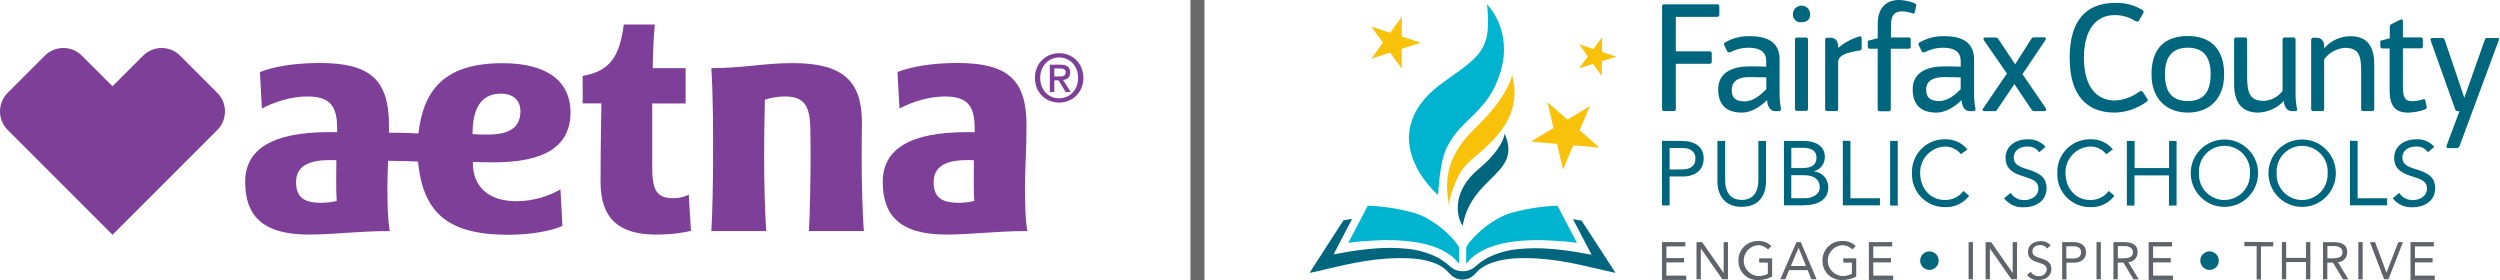 <?xml version="1.0" encoding="UTF-8"?>
<svg width="357px" height="40px" viewBox="0 0 357 40" version="1.1" xmlns="http://www.w3.org/2000/svg" xmlns:xlink="http://www.w3.org/1999/xlink">
    <title>Aetna_Group_Logo_Fairfax-County-Public-Schools</title>
<g id="Aetna_Group_Logo_Fairfax-County-Public-Schools" stroke="none" stroke-width="1" fill="none" fill-rule="evenodd">
        <g id="Logo/Commercial" transform="translate(0, 3.5)" fill="#7D3F98">
            <path d="M151.257,10.534 C149.578,10.534 148.541,9.224 148.541,7.621 C148.541,5.903 149.729,4.707 151.257,4.707 C152.766,4.707 153.954,5.903 153.954,7.621 C153.954,9.346 152.766,10.534 151.257,10.534 Z M151.257,4.093 C149.39,4.093 147.787,5.499 147.787,7.621 C147.787,9.629 149.229,11.147 151.257,11.147 C153.105,11.147 154.708,9.743 154.708,7.621 C154.708,5.499 153.105,4.093 151.257,4.093 Z M150.559,7.421 L150.559,6.281 L151.332,6.281 C151.719,6.281 152.18,6.338 152.18,6.809 C152.18,7.376 151.757,7.421 151.275,7.421 L150.559,7.421 Z M152.823,6.857 C152.823,6.064 152.341,5.734 151.399,5.734 L149.918,5.734 L149.918,9.638 L150.559,9.638 L150.559,7.969 L151.163,7.969 L152.172,9.638 L152.898,9.638 L151.803,7.922 C152.388,7.856 152.823,7.563 152.823,6.857 Z M25.73,4.459 C24.998,3.723 24.04,3.355 23.083,3.355 C22.121,3.355 21.159,3.726 20.424,4.463 L16.067,8.821 L11.702,4.457 C10.971,3.723 10.008,3.355 9.048,3.355 C8.089,3.355 7.129,3.721 6.398,4.456 L1.095,9.758 C-0.366,11.219 -0.366,13.596 1.1,15.06 L16.067,30.026 L31.032,15.06 C32.497,13.597 32.493,11.221 31.03,9.758 L25.73,4.459 Z M123.046,18.647 C123.046,16.677 123.087,14.056 123.087,14.056 C123.087,8.16 120.499,5.511 113.189,5.511 C109.085,5.511 106.161,6.231 101.579,6.231 C101.834,10.371 101.844,15.484 101.825,18.647 C101.845,21.871 101.719,27.638 101.579,29.497 L109.434,29.497 C109.254,27.632 109.096,22.266 109.117,18.647 C109.117,16.588 109.145,14.092 109.224,10.746 C110.004,10.477 110.999,10.277 112.077,10.277 C114.828,10.277 115.714,11.568 115.714,15.113 C115.714,15.113 115.754,17.336 115.754,18.647 C115.754,21.871 115.649,27.638 115.508,29.497 L123.365,29.497 C123.183,27.632 123.025,22.266 123.046,18.647 Z M136.897,25.458 C134.387,25.458 133.325,24.621 133.325,22.526 C133.325,20.511 134.681,19.363 138.101,19.363 C138.413,19.363 138.797,19.351 139.072,19.381 C139.06,21.335 139.011,23.614 139.127,25.195 C138.534,25.354 137.654,25.458 136.897,25.458 Z M146.584,14.386 C146.584,7.857 143.884,5.494 136.684,5.494 C133.16,5.494 130.058,6.019 128.164,6.788 L128.446,11.998 C130.094,11.118 132.549,10.276 134.894,10.276 C138.192,10.276 139.187,11.631 139.187,14.899 L139.187,15.381 C138.956,15.375 138.382,15.369 138.065,15.369 C129.85,15.369 126.058,17.854 126.058,22.46 C126.058,27.205 128.421,29.995 135.146,29.995 C138.694,29.995 142.193,29.495 146.7,29.495 C146.375,27.596 146.364,24.86 146.364,22.978 C146.364,20.871 146.584,17.879 146.584,14.386 Z M96.262,24.808 C93.845,24.808 93.135,23.852 93.135,20.337 L93.135,11.271 L97.908,11.271 L97.908,6.231 L93.209,6.231 C93.211,4.449 93.348,1.815 93.503,0 L89.08,0 C88.492,4.406 87.222,6.671 83.198,7.339 C83.181,8.526 83.244,10.139 83.198,11.269 L85.879,11.269 C85.838,13.771 85.759,18.339 85.759,22.505 C85.759,27.82 88.513,29.998 93.686,29.998 C96.204,29.998 98.058,29.635 98.67,29.457 L98.351,24.275 C97.9,24.576 97.012,24.808 96.262,24.808 Z M67.484,15.656 L67.484,15.54 C67.484,12.272 68.522,9.873 71.52,9.873 C73.218,9.873 74.318,10.764 74.318,12.382 C74.318,14.66 72.803,15.717 69.645,15.717 C68.882,15.717 68.076,15.705 67.484,15.656 Z M45.852,25.458 C43.348,25.458 42.28,24.621 42.28,22.526 C42.28,20.511 43.635,19.363 47.055,19.363 C47.372,19.363 47.757,19.351 48.032,19.381 C48.014,21.335 47.971,23.614 48.081,25.195 C47.488,25.354 46.615,25.458 45.852,25.458 Z M70.525,19.68 C77.755,19.68 81.469,17.415 81.469,12.535 C81.469,8.321 78.409,5.524 71.759,5.524 C63.703,5.524 60.479,9.121 59.751,15.558 C58.573,15.484 57.291,15.454 55.538,15.448 C55.538,15.101 55.544,14.746 55.544,14.386 C55.544,7.857 52.839,5.494 45.637,5.494 C42.12,5.494 39.013,6.019 37.118,6.788 L37.399,11.998 C39.048,11.118 41.51,10.276 43.849,10.276 C47.146,10.276 48.148,11.631 48.148,14.899 L48.142,15.381 C47.916,15.375 47.336,15.369 47.018,15.369 C38.811,15.369 35.012,17.854 35.012,22.46 C35.012,27.205 37.375,29.995 44.099,29.995 C47.648,29.995 51.147,29.495 55.66,29.495 C55.33,27.596 55.318,24.86 55.318,22.978 C55.318,21.989 55.367,20.804 55.422,19.46 C57.345,19.479 58.768,19.528 59.702,19.57 C60.394,27.205 64.35,30.026 72.583,30.026 C75.624,30.026 78.702,29.507 80.314,28.756 L80.033,23.546 C78.433,24.475 76.205,25.232 73.762,25.232 C69.713,25.232 67.526,23.119 67.526,19.785 L67.526,19.625 C68.247,19.662 69.682,19.68 70.525,19.68 L70.525,19.68 Z" id="1_Aetna_logo_sm_rgb_vio"></path>
        </g>
        <rect id="Rectangle" fill="#696969" x="170" y="0" width="2" height="40"></rect>
        <g id="Fairfax-County-Public-Schools" transform="translate(187, 0)" fill-rule="nonzero">
            <path d="M58.523,0.948 L58.523,2.092 C58.545,2.244 58.44,2.384 58.289,2.406 L52.308,2.406 L52.308,7.329 L57.126,7.329 C57.213,7.317 57.3,7.346 57.362,7.407 C57.424,7.469 57.453,7.557 57.44,7.643 L57.44,8.8 C57.462,8.951 57.357,9.092 57.206,9.114 L52.308,9.114 L52.308,15.551 C52.33,15.702 52.225,15.842 52.074,15.865 L50.658,15.865 C50.572,15.877 50.485,15.848 50.423,15.786 C50.361,15.725 50.332,15.637 50.345,15.551 L50.345,0.948 C50.328,0.873 50.344,0.795 50.387,0.732 C50.43,0.67 50.497,0.627 50.572,0.615 L58.215,0.615 C58.301,0.605 58.386,0.635 58.447,0.696 C58.507,0.758 58.535,0.844 58.523,0.929 L58.523,0.948 Z" id="Path" fill="#00667D"></path>
            <path d="M66.978,15.871 L66.492,15.871 C65.877,15.871 65.458,15.342 65.354,14.492 L65.354,14.283 C64.702,14.935 63.286,16.08 61.76,16.08 C59.545,16.08 58.375,14.985 58.357,12.8 C58.338,10.615 59.982,9.483 62.855,9.483 C63.551,9.483 64.394,9.483 65.218,9.526 L65.218,8.738 C65.218,7.446 64.418,6.812 62.646,6.812 C61.773,6.82 60.913,7.031 60.135,7.428 C60.053,7.481 59.953,7.499 59.857,7.478 C59.761,7.457 59.678,7.399 59.625,7.317 L59.625,7.28 L59.243,6.498 C59.195,6.424 59.178,6.334 59.196,6.247 C59.215,6.161 59.267,6.085 59.342,6.037 L59.391,6.037 C60.463,5.422 61.688,5.121 62.923,5.169 C65.385,5.169 67.126,6.037 67.126,8.468 L67.126,13.292 C67.118,14.058 67.188,14.824 67.335,15.575 C67.335,15.766 67.188,15.871 66.978,15.871 Z M65.231,12.738 L65.231,11.046 C64.363,11.046 63.502,11.003 62.868,11.003 C61.022,10.972 60.289,11.785 60.289,12.849 C60.289,13.914 60.775,14.48 62.135,14.48 C63.495,14.48 64.572,13.372 65.231,12.738 Z" id="Shape" fill="#00667D"></path>
            <path d="M69.028,2.031 C69.028,1.351 69.579,0.8 70.258,0.8 C70.938,0.8 71.489,1.351 71.489,2.031 C71.489,2.855 70.96,3.169 70.258,3.169 C69.936,3.217 69.61,3.115 69.371,2.894 C69.132,2.673 69.006,2.356 69.028,2.031 Z M69.323,5.674 L69.323,15.52 C69.301,15.671 69.406,15.812 69.557,15.834 L70.868,15.834 C70.954,15.846 71.042,15.817 71.103,15.756 C71.165,15.694 71.194,15.606 71.182,15.52 L71.182,5.674 C71.204,5.523 71.099,5.382 70.948,5.36 L69.637,5.36 C69.55,5.347 69.463,5.376 69.401,5.438 C69.34,5.5 69.311,5.587 69.323,5.674 L69.323,5.674 Z" id="Shape" fill="#00667D"></path>
            <path d="M78.849,5.415 L78.849,6.898 C78.849,7.108 78.745,7.175 78.535,7.212 C76.689,7.508 75.489,7.889 75.489,8.886 L75.489,15.551 C75.511,15.702 75.407,15.842 75.255,15.865 L73.945,15.865 C73.858,15.877 73.771,15.848 73.709,15.786 C73.647,15.725 73.618,15.637 73.631,15.551 L73.631,5.705 C73.609,5.553 73.713,5.413 73.865,5.391 L74.406,5.391 C75.083,5.391 75.502,5.852 75.502,6.708 L75.502,6.837 C76.365,6.099 77.373,5.549 78.462,5.225 C78.535,5.173 78.631,5.165 78.712,5.205 C78.793,5.245 78.845,5.325 78.849,5.415 Z" id="Path" fill="#00667D"></path>
            <path d="M86.628,0.757 L86.48,1.582 C86.437,1.815 86.351,2.006 86.166,1.92 C85.684,1.751 85.181,1.651 84.671,1.625 C83.508,1.625 83.028,2.154 83.028,3.742 L83.028,5.348 L85.538,5.348 C85.625,5.335 85.712,5.364 85.774,5.426 C85.836,5.488 85.865,5.575 85.852,5.662 L85.852,6.646 C85.874,6.797 85.77,6.938 85.618,6.96 L83.003,6.96 L83.003,15.575 C83.025,15.727 82.92,15.867 82.769,15.889 L81.452,15.889 C81.365,15.904 81.276,15.876 81.212,15.814 C81.149,15.752 81.119,15.663 81.132,15.575 L81.132,6.96 L80.037,6.96 C79.95,6.973 79.863,6.944 79.801,6.882 C79.74,6.82 79.711,6.733 79.723,6.646 L79.723,5.822 L81.138,5.465 L81.138,3.403 C81.138,1.329 82.172,0 84.185,0 C84.923,0.017 85.653,0.167 86.338,0.443 C86.48,0.48 86.665,0.615 86.628,0.757 Z" id="Path" fill="#00667D"></path>
            <path d="M94.769,15.871 L94.265,15.871 C93.649,15.871 93.231,15.342 93.126,14.492 L93.126,14.283 C92.474,14.935 91.058,16.08 89.532,16.08 C87.317,16.08 86.148,14.985 86.129,12.8 C86.111,10.615 87.754,9.483 90.628,9.483 C91.323,9.483 92.166,9.483 92.991,9.526 L92.991,8.738 C92.991,7.446 92.191,6.812 90.418,6.812 C89.545,6.82 88.686,7.031 87.908,7.428 C87.825,7.481 87.725,7.499 87.629,7.478 C87.534,7.457 87.45,7.399 87.397,7.317 L87.397,7.28 L87.015,6.498 C86.967,6.424 86.95,6.334 86.968,6.247 C86.987,6.161 87.039,6.085 87.114,6.037 L87.163,6.037 C88.236,5.422 89.46,5.121 90.695,5.169 C93.157,5.169 94.898,6.037 94.898,8.468 L94.898,13.292 C94.89,14.058 94.96,14.824 95.108,15.575 C95.114,15.766 94.966,15.871 94.769,15.871 Z M92.985,12.738 L92.985,11.046 C92.117,11.046 91.255,11.003 90.622,11.003 C88.745,11.003 88.049,11.785 88.049,12.8 C88.049,13.815 88.535,14.431 89.895,14.431 C91.255,14.431 92.351,13.372 92.985,12.738 Z" id="Shape" fill="#00667D"></path>
            <path d="M104.917,15.871 L103.495,15.871 C103.338,15.882 103.189,15.8 103.114,15.662 L100.652,12 L98.191,15.662 C98.121,15.793 97.983,15.874 97.834,15.871 L96.375,15.871 C96.123,15.871 96.037,15.705 96.185,15.489 L99.588,10.498 L96.289,5.735 C96.16,5.526 96.246,5.354 96.523,5.354 L97.957,5.354 C98.118,5.348 98.27,5.428 98.357,5.563 L100.763,9.182 L103.083,5.538 C103.158,5.4 103.307,5.318 103.465,5.329 L104.88,5.329 C105.132,5.329 105.237,5.495 105.089,5.711 L101.809,10.597 L105.151,15.465 C105.274,15.698 105.169,15.871 104.917,15.871 Z" id="Path" fill="#00667D"></path>
            <path d="M119.551,14.511 C118.237,15.493 116.649,16.041 115.009,16.08 C110.911,16.08 108.548,13.545 108.548,8.252 C108.548,2.96 110.886,0.418 115.015,0.418 C116.414,0.357 117.799,0.717 118.991,1.452 C119.112,1.54 119.149,1.703 119.077,1.834 L118.462,2.911 C118.357,3.12 118.123,3.12 117.914,2.997 C117.043,2.446 116.034,2.154 115.003,2.154 C112.215,2.154 110.585,4.357 110.585,8.252 C110.585,12.148 112.209,14.351 115.003,14.351 C116.249,14.293 117.449,13.864 118.449,13.12 C118.658,12.972 118.892,12.954 119.022,13.163 L119.637,14.111 C119.682,14.165 119.704,14.236 119.697,14.306 C119.69,14.377 119.655,14.442 119.6,14.486 L119.551,14.511 Z" id="Path" fill="#00667D"></path>
            <path d="M120.234,10.622 C120.234,6.64 122.406,5.145 125.434,5.145 C128.462,5.145 130.609,6.775 130.609,10.622 C130.609,14.16 128.437,16.08 125.434,16.08 C122.431,16.08 120.234,14.154 120.234,10.622 Z M128.683,10.622 C128.683,7.852 127.415,6.812 125.428,6.812 C123.44,6.812 122.148,7.846 122.148,10.622 C122.148,13.397 123.415,14.431 125.428,14.431 C127.44,14.431 128.677,13.36 128.677,10.622 L128.683,10.622 Z" id="Shape" fill="#00667D"></path>
            <path d="M140.757,15.871 L140.271,15.871 C139.655,15.871 139.237,15.342 139.132,14.492 L139.132,14.406 C138.191,15.425 136.882,16.028 135.495,16.08 C133.298,16.08 132.031,14.849 132.031,11.975 L132.031,5.668 C132.009,5.516 132.113,5.376 132.265,5.354 L133.575,5.354 C133.662,5.341 133.749,5.37 133.811,5.432 C133.873,5.494 133.902,5.581 133.889,5.668 L133.889,10.892 C133.889,13.495 134.375,14.406 136.351,14.406 C137.381,14.331 138.329,13.812 138.948,12.985 L138.948,5.668 C138.926,5.516 139.03,5.376 139.182,5.354 L140.492,5.354 C140.579,5.341 140.666,5.37 140.728,5.432 C140.79,5.494 140.819,5.581 140.806,5.668 L140.806,13.268 C140.798,14.034 140.868,14.799 141.015,15.551 C141.12,15.766 140.972,15.871 140.757,15.871 Z" id="Path" fill="#00667D"></path>
            <path d="M152.043,9.231 L152.043,15.551 C152.065,15.702 151.96,15.842 151.809,15.865 L150.492,15.865 C150.405,15.879 150.316,15.851 150.252,15.789 C150.189,15.727 150.159,15.638 150.172,15.551 L150.172,10.111 C150.172,7.975 149.858,6.831 147.852,6.831 C146.676,6.919 145.596,7.514 144.892,8.462 L144.892,15.551 C144.914,15.702 144.81,15.842 144.658,15.865 L143.348,15.865 C143.261,15.877 143.174,15.848 143.112,15.786 C143.05,15.725 143.021,15.637 143.034,15.551 L143.034,5.705 C143.012,5.553 143.117,5.413 143.268,5.391 L143.809,5.391 C144.486,5.391 144.905,5.852 144.905,6.708 L144.905,6.898 C145.801,5.853 147.092,5.227 148.468,5.169 C150.603,5.138 152.043,6.074 152.043,9.231 Z" id="Path" fill="#00667D"></path>
            <path d="M159.218,15.655 C158.46,15.927 157.661,16.07 156.855,16.08 C154.917,16.08 154.24,14.96 154.24,12.911 L154.24,6.917 L153.231,6.917 C153.143,6.932 153.054,6.904 152.991,6.842 C152.927,6.779 152.898,6.691 152.911,6.603 L152.911,5.822 L154.258,5.465 L154.258,3.932 C154.24,3.73 154.338,3.534 154.511,3.428 L155.778,2.812 C155.988,2.683 156.135,2.812 156.135,3.065 L156.135,5.342 L158.671,5.342 C158.757,5.329 158.845,5.358 158.906,5.42 C158.968,5.482 158.997,5.569 158.985,5.655 L158.985,6.585 C159.007,6.736 158.902,6.876 158.751,6.898 L156.135,6.898 L156.135,12.332 C156.135,13.963 156.431,14.468 157.508,14.449 C158.039,14.432 158.566,14.339 159.071,14.172 C159.262,14.111 159.348,14.277 159.385,14.511 L159.532,15.311 C159.551,15.508 159.385,15.594 159.218,15.655 Z" id="Path" fill="#00667D"></path>
            <path d="M169.846,5.686 L164.246,20.8 C164.194,21.012 164.003,21.16 163.785,21.157 L162.622,21.157 C162.412,21.157 162.308,21.028 162.369,20.8 L164.215,15.877 L163.963,15.877 C163.799,15.889 163.65,15.783 163.606,15.625 L160.098,5.778 C160.037,5.569 160.098,5.422 160.351,5.422 L161.742,5.422 C161.905,5.41 162.055,5.515 162.098,5.674 L164.905,13.969 L167.815,5.717 C167.877,5.526 167.963,5.422 168.154,5.422 L169.526,5.422 C169.76,5.348 169.908,5.477 169.846,5.686 Z" id="Path" fill="#00667D"></path>
            <path d="M53.126,20.123 C55.089,20.123 56.289,20.991 56.289,22.646 C56.289,24.302 55.058,25.2 53.323,25.2 L51.422,25.2 L51.422,29.342 L50.332,29.342 L50.332,20.111 L53.126,20.123 Z M53.323,24.185 C54.425,24.185 55.114,23.612 55.114,22.658 C55.114,21.705 54.437,21.132 53.323,21.132 L51.422,21.132 L51.422,24.209 L53.323,24.185 Z" id="Shape" fill="#00667D"></path>
            <path d="M59.348,20.123 L59.348,25.662 C59.348,27.508 60.154,28.548 61.723,28.548 C63.292,28.548 64.098,27.483 64.098,25.711 L64.098,20.123 L65.188,20.123 L65.188,25.846 C65.188,28.098 63.994,29.538 61.717,29.538 C59.44,29.538 58.246,28.068 58.246,25.846 L58.246,20.123 L59.348,20.123 Z" id="Path" fill="#00667D"></path>
            <path d="M70.511,20.123 C72.357,20.123 73.588,20.917 73.588,22.388 C73.614,23.37 72.953,24.237 72,24.474 L72,24.474 C73.184,24.559 74.096,25.552 74.08,26.738 C74.08,28.498 72.64,29.317 70.529,29.317 L67.748,29.317 L67.748,20.123 L70.511,20.123 Z M70.357,24 C71.723,24 72.394,23.532 72.394,22.498 C72.394,21.575 71.717,21.102 70.474,21.102 L68.8,21.102 L68.8,24 L70.357,24 Z M70.695,28.308 C71.865,28.308 72.862,27.772 72.862,26.702 C72.862,25.631 72.018,25.022 70.677,25.022 L68.794,25.022 L68.794,28.302 L70.695,28.308 Z" id="Shape" fill="#00667D"></path>
            <polygon id="Path" fill="#00667D" points="77.243 20.123 77.243 28.308 81.458 28.308 81.458 29.323 76.154 29.323 76.154 20.092"></polygon>
            <polygon id="Path" fill="#00667D" points="84 20.123 84 29.354 82.911 29.354 82.911 20.123"></polygon>
            <path d="M93.945,21.329 L93.022,22.018 C92.468,21.31 91.613,20.904 90.714,20.923 C88.699,21.02 87.134,22.716 87.2,24.732 L87.2,24.732 C87.2,26.855 88.628,28.56 90.714,28.56 C91.759,28.587 92.752,28.105 93.378,27.268 L94.197,27.957 C93.376,29.041 92.071,29.647 90.714,29.575 C89.48,29.584 88.293,29.101 87.415,28.235 C86.537,27.368 86.039,26.188 86.031,24.954 C86.031,24.88 86.031,24.806 86.031,24.732 C85.927,22.163 87.923,19.996 90.492,19.889 L90.714,19.889 C91.957,19.836 93.153,20.369 93.945,21.329 L93.945,21.329 Z" id="Path" fill="#00667D"></path>
            <path d="M105.102,20.966 L104.203,21.748 C103.826,21.198 103.189,20.886 102.523,20.923 C101.366,20.923 100.56,21.538 100.56,22.474 C100.56,23.409 101.175,23.766 102.535,24.178 C104.64,24.794 105.249,25.588 105.249,26.898 C105.249,28.554 103.883,29.594 102.012,29.594 C100.915,29.663 99.855,29.183 99.182,28.314 L100.117,27.545 C100.544,28.21 101.29,28.6 102.08,28.572 C103.108,28.572 104.08,27.957 104.08,26.966 C104.08,25.735 103.095,25.582 101.545,25.052 C99.994,24.523 99.391,23.76 99.391,22.554 C99.391,20.948 100.714,19.895 102.529,19.895 C103.506,19.836 104.455,20.231 105.102,20.966 L105.102,20.966 Z" id="Path" fill="#00667D"></path>
            <path d="M114.72,21.329 L113.772,22.018 C113.219,21.31 112.364,20.904 111.465,20.923 C109.449,21.02 107.885,22.716 107.951,24.732 L107.951,24.732 C107.951,26.855 109.378,28.56 111.465,28.56 C112.51,28.587 113.503,28.105 114.129,27.268 L114.948,27.957 C114.127,29.041 112.822,29.647 111.465,29.575 C110.231,29.584 109.044,29.101 108.166,28.235 C107.288,27.368 106.79,26.188 106.782,24.954 C106.782,24.88 106.782,24.806 106.782,24.732 C106.677,22.163 108.674,19.996 111.243,19.889 L111.465,19.889 C112.716,19.828 113.923,20.362 114.72,21.329 L114.72,21.329 Z" id="Path" fill="#00667D"></path>
            <polygon id="Path" fill="#00667D" points="117.822 20.123 117.822 24 122.745 24 122.745 20.123 123.815 20.123 123.815 29.354 122.726 29.354 122.726 25.046 117.803 25.046 117.803 29.354 116.714 29.354 116.714 20.123"></polygon>
            <path d="M135.458,24.732 C135.458,26.452 134.541,28.04 133.052,28.9 C131.563,29.76 129.729,29.76 128.24,28.9 C126.751,28.04 125.834,26.452 125.834,24.732 L125.834,24.732 C125.834,22.075 127.988,19.92 130.646,19.92 C133.304,19.92 135.458,22.075 135.458,24.732 L135.458,24.732 Z M130.646,28.554 C132.662,28.554 134.295,26.92 134.295,24.905 C134.295,24.847 134.295,24.788 134.295,24.726 C134.392,23.364 133.721,22.061 132.554,21.351 C131.388,20.64 129.923,20.64 128.756,21.351 C127.59,22.061 126.918,23.364 127.015,24.726 C126.963,25.692 127.297,26.638 127.944,27.357 C128.59,28.076 129.496,28.509 130.462,28.56 L130.646,28.56 L130.646,28.554 Z" id="Shape" fill="#00667D"></path>
            <path d="M146.56,24.732 C146.56,27.39 144.405,29.545 141.748,29.545 C139.09,29.545 136.935,27.39 136.935,24.732 L136.935,24.732 C136.935,22.075 139.09,19.92 141.748,19.92 C144.405,19.92 146.56,22.075 146.56,24.732 L146.56,24.732 Z M141.748,28.56 C142.716,28.557 143.642,28.169 144.324,27.482 C145.007,26.796 145.388,25.866 145.385,24.898 C145.385,24.845 145.385,24.79 145.385,24.732 C145.482,23.37 144.81,22.067 143.644,21.357 C142.477,20.646 141.012,20.646 139.846,21.357 C138.679,22.067 138.008,23.37 138.105,24.732 C138,26.736 139.535,28.447 141.538,28.56 L141.735,28.56 L141.748,28.56 Z" id="Shape" fill="#00667D"></path>
            <polygon id="Path" fill="#00667D" points="149.668 20.123 149.668 28.308 153.883 28.308 153.883 29.323 148.578 29.323 148.578 20.092"></polygon>
            <path d="M160.615,20.966 L159.717,21.748 C159.336,21.192 158.69,20.879 158.018,20.923 C156.862,20.923 156.055,21.538 156.055,22.474 C156.055,23.409 156.671,23.766 158.031,24.178 C160.135,24.794 160.745,25.588 160.745,26.898 C160.745,28.554 159.378,29.594 157.508,29.594 C156.41,29.663 155.35,29.183 154.677,28.314 L155.612,27.545 C156.04,28.21 156.786,28.6 157.575,28.572 C158.603,28.572 159.575,27.957 159.575,26.966 C159.575,25.735 158.591,25.582 157.04,25.052 C155.489,24.523 154.886,23.76 154.886,22.554 C154.886,20.948 156.209,19.895 158.025,19.895 C159.008,19.83 159.965,20.226 160.615,20.966 Z" id="Path" fill="#00667D"></path>
            <polygon id="Path" fill="#5F636A" points="53.662 34.572 53.662 35.188 50.96 35.188 50.96 36.855 53.483 36.855 53.483 37.471 50.96 37.471 50.96 39.36 53.797 39.36 53.797 39.975 50.332 39.975 50.332 34.572"></polygon>
            <polygon id="Path" fill="#5F636A" points="56.062 34.572 59.138 38.985 59.138 38.985 59.138 34.572 59.754 34.572 59.754 39.883 58.954 39.883 55.877 35.471 55.877 35.471 55.877 39.883 55.262 39.883 55.262 34.572"></polygon>
            <path d="M65.951,35.132 L65.477,35.625 C65.109,35.239 64.601,35.017 64.068,35.009 C62.894,35.085 61.985,36.068 62.002,37.245 C62.018,38.421 62.954,39.378 64.129,39.422 C64.585,39.415 65.034,39.31 65.446,39.114 L65.446,37.502 L64.215,37.502 L64.215,36.886 L66.062,36.886 L66.062,39.495 C65.453,39.823 64.771,39.992 64.08,39.988 C62.595,40.064 61.329,38.925 61.249,37.44 C61.249,37.362 61.249,37.282 61.249,37.2 C61.225,35.69 62.428,34.445 63.938,34.418 L64.068,34.418 C64.767,34.387 65.448,34.645 65.951,35.132 Z" id="Path" fill="#5F636A"></path>
            <path d="M70.154,34.572 L72.406,39.883 L71.674,39.883 L71.132,38.572 L68.486,38.572 L67.938,39.883 L67.225,39.883 L69.538,34.572 L70.154,34.572 Z M69.834,35.378 L68.732,37.988 L70.892,37.988 L69.846,35.378 L69.834,35.378 Z" id="Shape" fill="#5F636A"></path>
            <path d="M77.994,35.132 L77.52,35.625 C77.143,35.23 76.62,35.007 76.074,35.009 C74.9,35.085 73.992,36.068 74.008,37.245 C74.024,38.421 74.96,39.378 76.135,39.422 C76.591,39.415 77.04,39.31 77.452,39.114 L77.452,37.502 L76.222,37.502 L76.222,36.886 L78.068,36.886 L78.068,39.495 C77.459,39.823 76.777,39.992 76.086,39.988 C74.601,40.064 73.335,38.925 73.255,37.44 C73.255,37.362 73.255,37.282 73.255,37.2 C73.242,36.474 73.518,35.772 74.023,35.249 C74.527,34.726 75.218,34.425 75.945,34.412 L76.129,34.412 C76.823,34.388 77.497,34.648 77.994,35.132 L77.994,35.132 Z" id="Path" fill="#5F636A"></path>
            <polygon id="Path" fill="#5F636A" points="83.206 34.572 83.206 35.188 80.505 35.188 80.505 36.855 83.028 36.855 83.028 37.471 80.505 37.471 80.505 39.36 83.342 39.36 83.342 39.975 79.877 39.975 79.877 34.572"></polygon>
            <path d="M89.846,37.225 C89.843,37.955 89.249,38.544 88.519,38.542 C87.789,38.539 87.199,37.946 87.2,37.216 C87.201,36.487 87.793,35.895 88.523,35.895 L88.523,35.895 C89.255,35.899 89.846,36.493 89.846,37.225 L89.846,37.225 Z" id="Path" fill="#00667D"></path>
            <polygon id="Path" fill="#5F636A" points="94.732 34.572 94.732 39.883 94.117 39.883 94.117 34.572"></polygon>
            <polygon id="Path" fill="#5F636A" points="97.335 34.572 100.412 38.985 100.412 38.985 100.412 34.572 101.028 34.572 101.028 39.883 100.234 39.883 97.157 35.471 97.157 35.471 97.157 39.883 96.542 39.883 96.542 34.572"></polygon>
            <path d="M105.846,35.034 L105.329,35.483 C105.114,35.163 104.748,34.979 104.363,34.997 C103.698,34.997 103.231,35.342 103.231,35.889 C103.231,36.437 103.569,36.628 104.369,36.868 C105.6,37.225 105.932,37.674 105.932,38.437 C105.932,39.385 105.145,39.994 104.086,39.994 C103.455,40.034 102.845,39.76 102.455,39.262 L102.997,38.818 C103.238,39.211 103.669,39.445 104.129,39.434 C104.7,39.492 105.212,39.081 105.28,38.511 C105.28,37.797 104.714,37.717 103.822,37.409 C102.929,37.102 102.591,36.671 102.591,35.969 C102.591,35.046 103.354,34.437 104.394,34.437 C104.943,34.41 105.475,34.629 105.846,35.034 L105.846,35.034 Z" id="Path" fill="#5F636A"></path>
            <path d="M109.04,34.572 C110.172,34.572 110.886,35.071 110.886,36.031 C110.886,36.991 110.16,37.508 109.182,37.508 L108.092,37.508 L108.092,39.895 L107.477,39.895 L107.477,34.572 L109.04,34.572 Z M109.151,36.911 C109.766,36.911 110.185,36.585 110.185,36.037 C110.185,35.489 109.797,35.163 109.151,35.163 L108.062,35.163 L108.062,36.892 L109.151,36.911 Z" id="Shape" fill="#5F636A"></path>
            <polygon id="Path" fill="#5F636A" points="112.997 34.572 112.997 39.883 112.382 39.883 112.382 34.572"></polygon>
            <path d="M116.234,34.572 C117.729,34.572 118.252,35.095 118.252,36.031 C118.266,36.783 117.675,37.407 116.923,37.434 L118.425,39.895 L117.662,39.895 L116.222,37.495 L115.415,37.495 L115.415,39.883 L114.8,39.883 L114.8,34.572 L116.234,34.572 Z M116.166,36.886 C117.311,36.886 117.582,36.517 117.582,36.012 C117.582,35.508 117.188,35.138 116.351,35.138 L115.428,35.138 L115.428,36.892 L116.166,36.886 Z" id="Shape" fill="#5F636A"></path>
            <polygon id="Path" fill="#5F636A" points="123.163 34.572 123.163 35.188 120.462 35.188 120.462 36.855 122.985 36.855 122.985 37.471 120.462 37.471 120.462 39.36 123.298 39.36 123.298 39.975 119.828 39.975 119.828 34.572"></polygon>
            <path d="M129.846,37.225 C129.843,37.955 129.249,38.544 128.519,38.542 C127.789,38.539 127.199,37.946 127.2,37.216 C127.201,36.487 127.793,35.895 128.523,35.895 L128.523,35.895 C129.255,35.899 129.846,36.493 129.846,37.225 L129.846,37.225 Z" id="Path" fill="#00667D"></path>
            <polygon id="Path" fill="#5F636A" points="137.618 34.572 137.618 35.188 135.865 35.188 135.865 39.914 135.249 39.914 135.249 35.157 133.502 35.157 133.502 34.542"></polygon>
            <polygon id="Path" fill="#5F636A" points="139.465 34.572 139.465 36.825 142.302 36.825 142.302 34.572 142.917 34.572 142.917 39.883 142.302 39.883 142.302 37.422 139.471 37.422 139.471 39.883 138.855 39.883 138.855 34.572"></polygon>
            <path d="M146.16,34.572 C147.655,34.572 148.178,35.095 148.178,36.031 C148.196,36.783 147.607,37.41 146.855,37.44 L148.357,39.902 L147.588,39.902 L146.148,37.502 L145.342,37.502 L145.342,39.889 L144.726,39.889 L144.726,34.572 L146.16,34.572 Z M146.092,36.886 C147.237,36.886 147.508,36.517 147.508,36.012 C147.508,35.508 147.114,35.138 146.277,35.138 L145.354,35.138 L145.354,36.892 L146.092,36.886 Z" id="Shape" fill="#5F636A"></path>
            <polygon id="Path" fill="#5F636A" points="150.388 34.572 150.388 39.883 149.772 39.883 149.772 34.572"></polygon>
            <polygon id="Path" fill="#5F636A" points="152.16 34.572 153.791 38.942 153.791 38.942 155.477 34.572 156.142 34.572 154.068 39.883 153.452 39.883 151.428 34.572"></polygon>
            <polygon id="Path" fill="#5F636A" points="160.554 34.572 160.554 35.188 157.852 35.188 157.852 36.855 160.375 36.855 160.375 37.471 157.852 37.471 157.852 39.36 160.689 39.36 160.689 39.975 157.218 39.975 157.218 34.572"></polygon>
            <path d="M34.498,34.351 C35.643,34.412 36.96,34.492 38.191,34.683 L35.409,29.372 C33.079,29.456 30.768,29.828 28.529,30.48 C25.28,31.563 22.375,34.849 22.375,35.403 L22.375,37.674 L22.56,37.44 C22.838,37.102 23.154,36.796 23.502,36.529 C25.551,34.985 28.166,34.529 30.671,34.351 C31.939,34.271 33.212,34.271 34.48,34.351" id="Path" fill="#00B4D0"></path>
            <path d="M9.231,34.351 C8.092,34.412 6.769,34.492 5.538,34.683 L8.32,29.372 C10.65,29.456 12.961,29.828 15.2,30.48 C18.449,31.563 21.354,34.849 21.354,35.403 L21.354,37.674 L21.169,37.44 C20.891,37.102 20.575,36.796 20.228,36.529 C18.178,34.985 15.563,34.529 13.058,34.351 C11.79,34.271 10.518,34.271 9.249,34.351" id="Path" fill="#00B4D0"></path>
            <polygon id="Path" fill="#F8C10A" points="33.994 14.609 36.825 17.077 40.049 15.145 38.578 18.609 41.409 21.077 37.668 20.751 36.197 24.209 35.354 20.548 31.612 20.215 34.837 18.277"></polygon>
            <polygon id="Path" fill="#F8C10A" points="13.175 2.388 13.175 5.218 15.865 6.098 13.175 6.972 13.169 9.803 11.514 7.508 8.825 8.382 10.486 6.092 8.831 3.803 11.514 4.677"></polygon>
            <polygon id="Path" fill="#F8C10A" points="41.791 5.298 41.766 7.422 43.778 8.098 41.754 8.738 41.729 10.862 40.505 9.126 38.48 9.76 39.742 8.062 38.517 6.326 40.523 7.003"></polygon>
            <path d="M19.692,20.923 C21.655,16.868 25.588,16.08 27.311,10.135 C29.034,4.191 25.348,0.615 25.348,0.615 C26.031,7.182 24.431,7.938 19.188,11.692 C11.077,17.409 14.4,24.191 18.345,27.852 C18.566,25.034 18.806,22.677 19.668,20.911" id="Path" fill="#00B4D0"></path>
            <path d="M28.923,10.671 C28.634,12.302 26.911,15.206 23.729,18.228 C18.806,22.898 19.545,26.745 19.926,29.44 C19.956,28.682 20.114,27.935 20.394,27.231 C21.52,24.086 22.049,23.742 24.425,21.692 C27.483,19.077 30.283,15.723 28.923,10.658" id="Path" fill="#F8C10A"></path>
            <path d="M27.846,19.077 C27.754,20.191 26.566,22.154 24.154,24.123 C20.462,27.2 20.849,30.677 21.871,32.252 C23.102,25.089 30.449,24.868 27.852,19.077" id="Path" fill="#00667D"></path>
            <path d="M38.855,31.508 L37.625,31.298 L40.277,36.382 L39.046,36.154 C37.522,35.867 35.983,35.662 34.437,35.538 C32.901,35.403 31.356,35.413 29.822,35.569 C28.302,35.706 26.82,36.124 25.452,36.8 C24.789,37.168 24.17,37.61 23.606,38.117 C23.119,38.526 22.5,38.744 21.865,38.732 L21.865,38.732 C21.214,38.737 20.585,38.5 20.098,38.068 C19.534,37.561 18.915,37.119 18.252,36.751 C16.884,36.075 15.403,35.657 13.883,35.52 C12.349,35.364 10.804,35.354 9.268,35.489 C7.721,35.613 6.183,35.818 4.658,36.105 L3.428,36.332 L6.08,31.249 L4.849,31.458 L0,38.972 C0.818,38.818 1.735,38.609 2.702,38.357 C5.871,37.625 9.729,36.689 14.252,36.886 C16.628,36.991 18.455,37.6 19.458,38.517 C20.135,39.132 20.455,39.84 21.84,39.938 L21.84,39.938 C23.231,39.846 23.545,39.138 24.222,38.517 C25.249,37.637 27.095,37.022 29.452,36.886 C33.975,36.683 37.834,37.618 41.003,38.357 C41.969,38.578 42.892,38.794 43.705,38.972 L38.855,31.508 Z" id="Path" fill="#00667D"></path>
        </g>
    </g>
</svg>